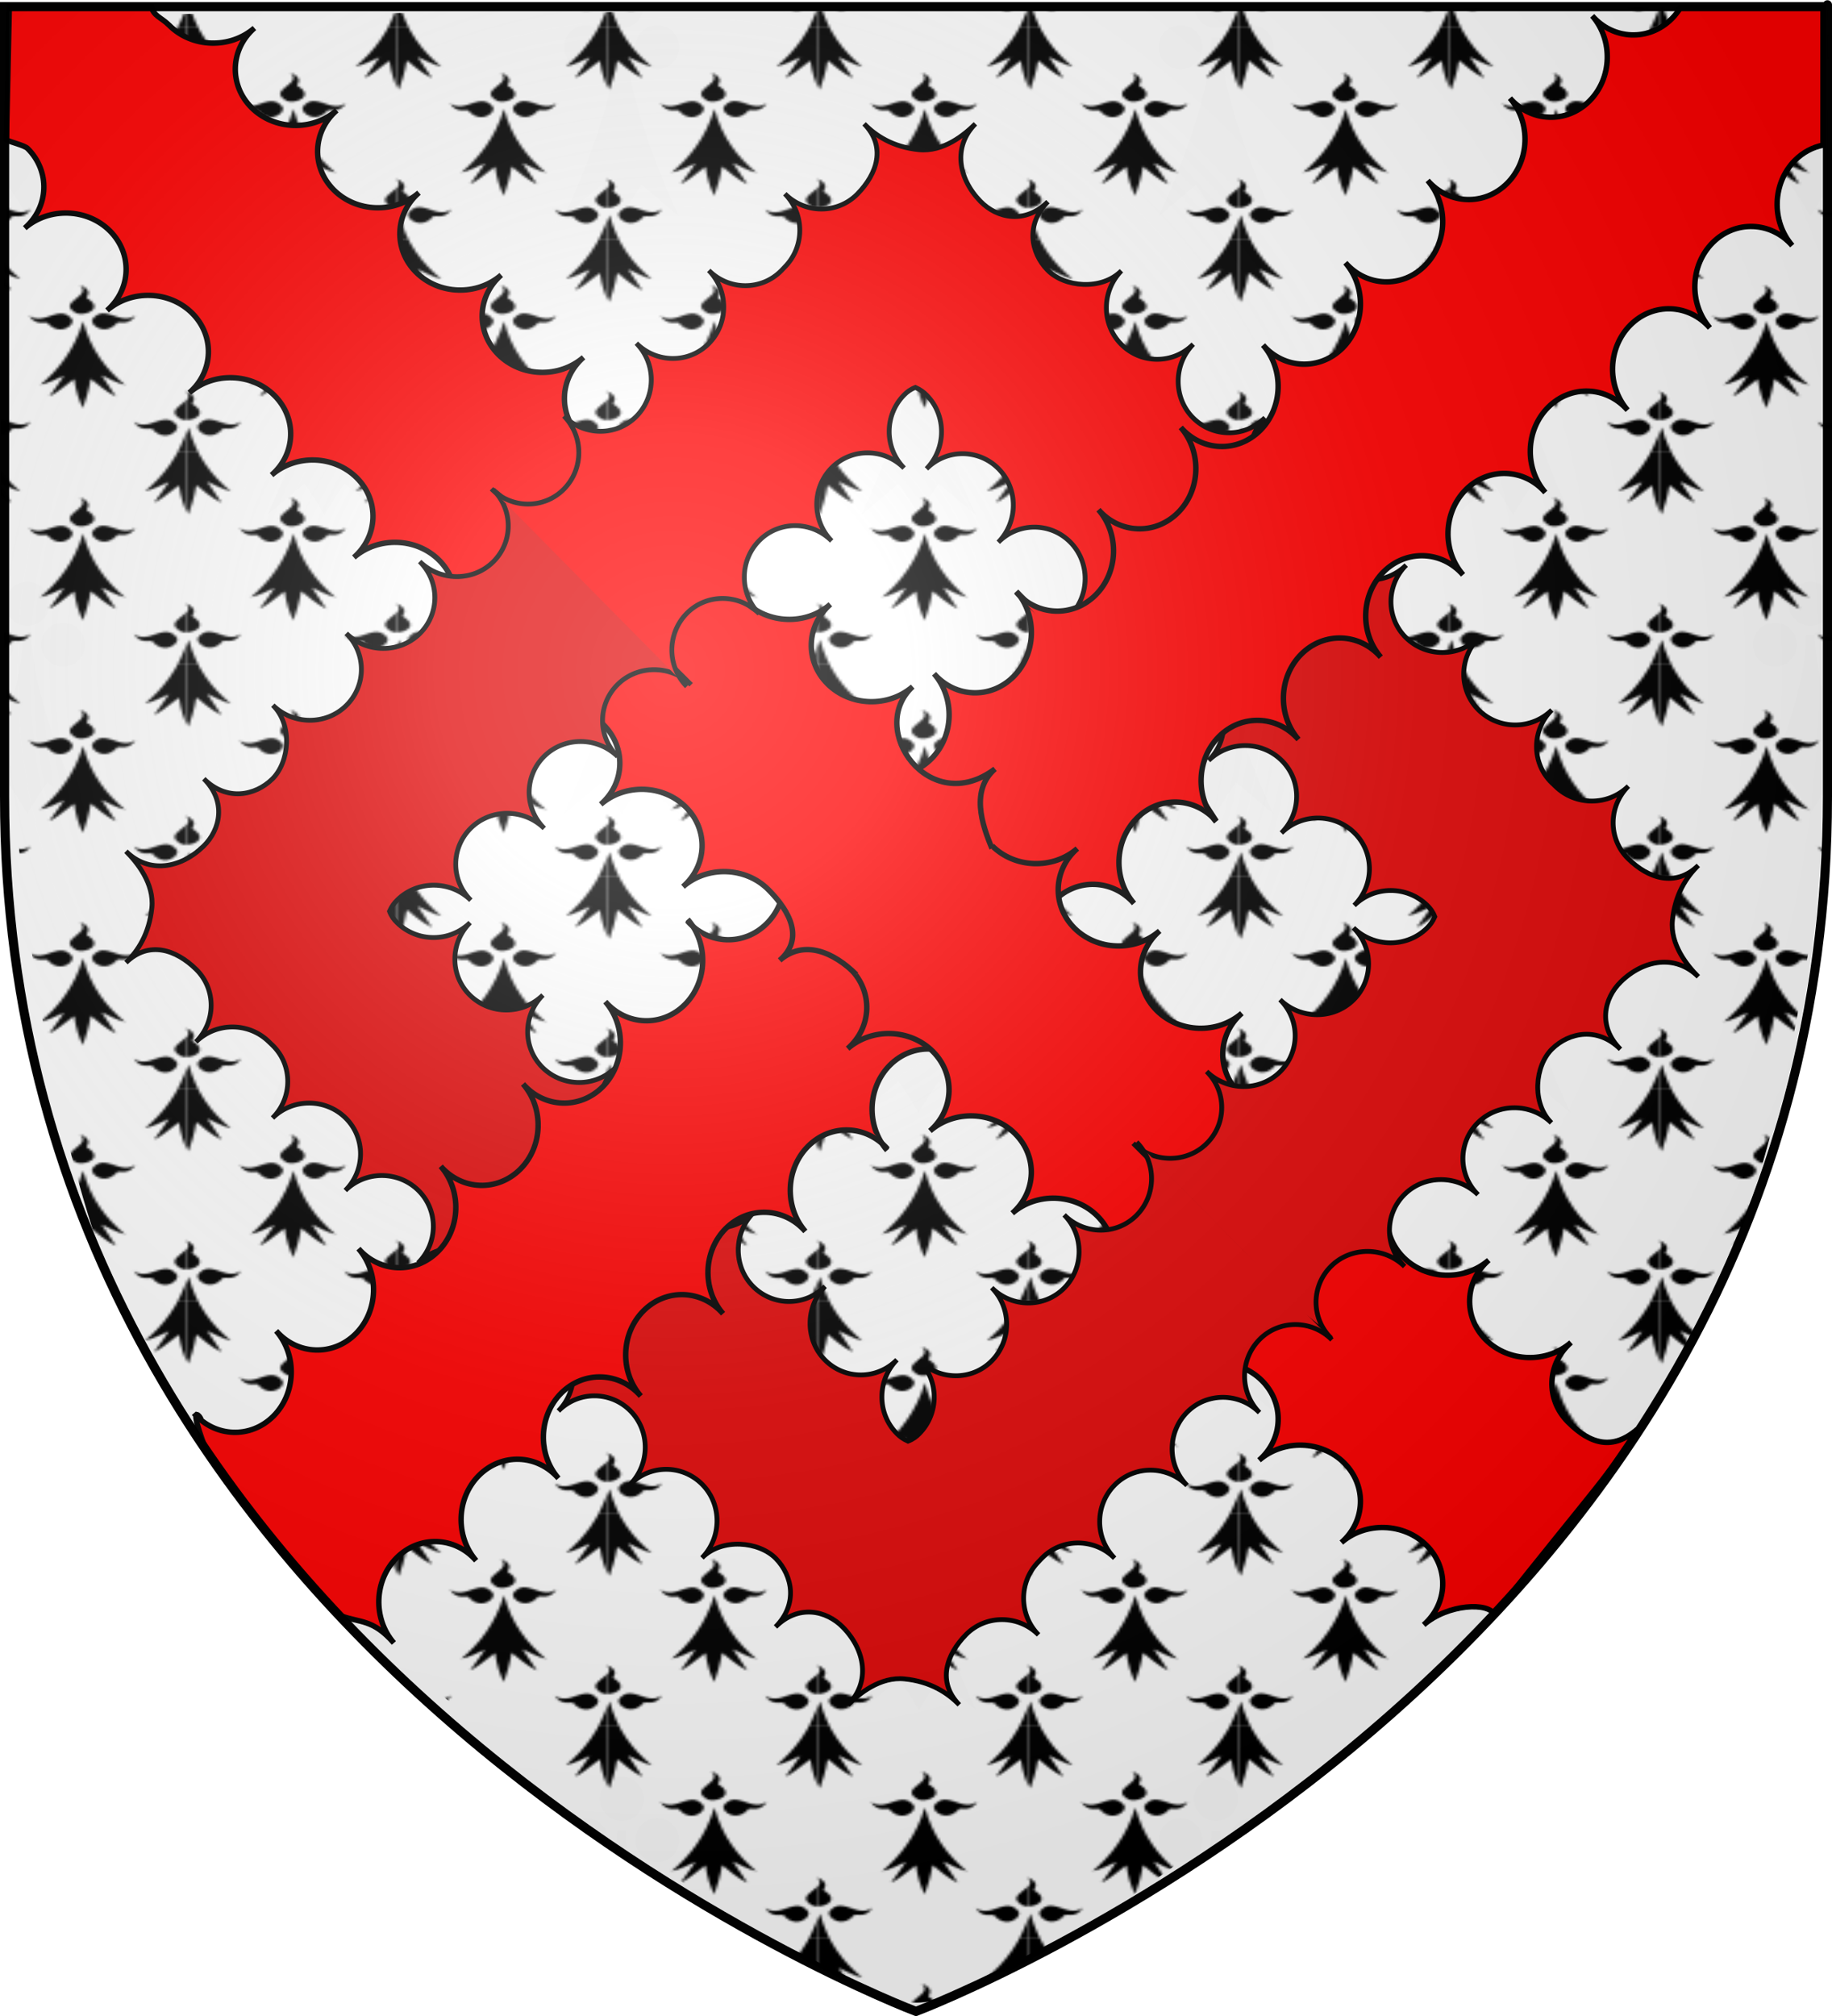 <?xml version="1.0" encoding="UTF-8" standalone="no"?>
<!-- Created with Inkscape (http://www.inkscape.org/) -->

<!-- Created by Ludovic Baillet http://www.baillet.org - july 2007-->

<svg
   version="1.0"
   width="600"
   height="660"
   id="svg2"
   sodipodi:version="0.32"
   inkscape:version="1.2.2 (732a01da63, 2022-12-09)"
   sodipodi:docname="McCulloch of Pilton.svg"
   inkscape:output_extension="org.inkscape.output.svg.inkscape"
   xmlns:inkscape="http://www.inkscape.org/namespaces/inkscape"
   xmlns:sodipodi="http://sodipodi.sourceforge.net/DTD/sodipodi-0.dtd"
   xmlns:xlink="http://www.w3.org/1999/xlink"
   xmlns="http://www.w3.org/2000/svg"
   xmlns:svg="http://www.w3.org/2000/svg"
   xmlns:rdf="http://www.w3.org/1999/02/22-rdf-syntax-ns#"
   xmlns:cc="http://creativecommons.org/ns#"
   xmlns:dc="http://purl.org/dc/elements/1.1/">
  <sodipodi:namedview
     inkscape:window-height="1017"
     inkscape:window-width="1920"
     inkscape:pageshadow="2"
     inkscape:pageopacity="0.0"
     guidetolerance="10.0"
     gridtolerance="10.0"
     objecttolerance="10.0"
     borderopacity="1.0"
     bordercolor="#666666"
     pagecolor="#ffffff"
     id="base"
     showguides="true"
     inkscape:guide-bbox="true"
     inkscape:zoom="1.7469907"
     inkscape:cx="313.39605"
     inkscape:cy="297.6547"
     inkscape:window-x="-8"
     inkscape:window-y="-8"
     inkscape:current-layer="layer3"
     inkscape:showpageshadow="2"
     inkscape:pagecheckerboard="0"
     inkscape:deskcolor="#d1d1d1"
     showgrid="false"
     inkscape:window-maximized="1" />
  <desc
     id="desc4">Blason de la commune de Drucat (Somme-Picardie)</desc>
  <defs
     id="defs6">
    <pattern
       inkscape:collect="always"
       xlink:href="#p"
       id="pattern6556"
       patternTransform="matrix(0.919,0,0,0.662,-72.612,-249.147)" />
    <linearGradient
       id="linearGradient2893">
      <stop
         style="stop-color:#ffffff;stop-opacity:0.314"
         offset="0"
         id="stop2895" />
      <stop
         style="stop-color:#ffffff;stop-opacity:0.251"
         offset="0.19"
         id="stop2897" />
      <stop
         style="stop-color:#6b6b6b;stop-opacity:0.125"
         offset="0.6"
         id="stop2901" />
      <stop
         style="stop-color:#000000;stop-opacity:0.125"
         offset="1"
         id="stop2899" />
    </linearGradient>
    <radialGradient
       inkscape:collect="always"
       xlink:href="#linearGradient2893"
       id="radialGradient9983"
       gradientUnits="userSpaceOnUse"
       gradientTransform="matrix(1.353,0,0,1.349,-79.38,-85.747)"
       cx="221.445"
       cy="226.331"
       fx="221.445"
       fy="226.331"
       r="300" />
    <pattern
       id="p"
       x="70.96"
       y="75.26"
       width="74.74"
       height="104.9"
       patternUnits="userSpaceOnUse">
      <g
         id="h">
        <path
           d="m-0.85-30.501c4.802 5.957-8.626 8.327-1.387 13.965 3.088 1.915 10.3-2.229 3.964-7.323-0.819-0.436 2.849-3.447-2.577-6.642z"
           id="path6100" />
        <path
           d="m7.159-16.379c-1.201 0.113-2.358 0.854-3.452 2.746-1.371 3.171 4.657 8.671 8.715 1.91 0.286-0.825 4.313 1.818 6.541-3.719-3.818 4.012-7.726-0.777-11.271-0.936-0.174-9e-3 -0.362-0.018-0.533-1e-3z"
           id="path6102" />
        <path
           d="m-7.691-16.322c-3.546 0.158-7.453 4.966-11.271 0.953 2.228 5.538 6.297 2.896 6.584 3.721 4.056 6.762 10.042 1.264 8.671-1.908-1.249-2.162-2.596-2.828-3.984-2.766z"
           id="path6104" />
        <path
           d="m0.298-12.465c-3.124 14.188-8.934 24.232-15.259 31.454 2.628-0.721 5.603-2.764 8.459-4.557-1.748 3.72-3.517 6.942-5.264 10.225 1.043-0.354 4.367-3.669 8.864-8.53 0.704 6.684 1.664 9.842 3.088 14.375 1.134-4.525 1.956-7.615 2.855-14.491 2.71 3.075 5.322 6.167 8.99 8.805l-5.132-10.577c2.658 1.7 5.617 3.921 8.437 4.87-6.683-7.585-12.341-17.384-15.038-31.574z"
           id="path6106" />
      </g>
      <use
         xlink:href="#h"
         x="74.74"
         id="use6109" />
      <use
         xlink:href="#h"
         y="104.9"
         id="use6111" />
      <use
         xlink:href="#h"
         x="74.74"
         y="104.9"
         id="use6113" />
      <use
         xlink:href="#h"
         x="37.37"
         y="52.45"
         id="use6115" />
    </pattern>
  </defs>
  <g
     inkscape:groupmode="layer"
     id="layer3"
     inkscape:label="Fond d'écu"
     style="display:inline">
    <g
       id="g1748"
       transform="translate(0.152,1.943)">
	<path
   id="path2875_1_"
   class="st0"
   d="m 300,657.9 c 0,0 298.5,-112.3 298.5,-397.8 V 1.5 H 1.5 V 260.1 C 1.5,545.6 300,657.9 300,657.9 Z"
   style="fill:#ffffff" />

	<g
   id="g1746">
		<path
   d="m 396.7,10.4 c -0.2,22.9 -17.4,58.5 -17.4,58.5 l 12.2,-10.3 c 2.7,3.4 6.6,10.3 6.6,10.3 0,0 3.9,-6.8 6.6,-10.3 v 0 0 0 L 417,68.9 c 0,0 -17.2,-35.6 -17.4,-58.5 z"
   id="path1548" />

		<polygon
   points=""
   id="polygon1550" />

		<path
   d="m 398.1,7.2 c 3.5,0 6.3,-2.4 7,-5.7 h -14 c 0.7,3.3 3.6,5.7 7,5.7 z"
   id="path1552" />

		<circle
   cx="386.5"
   cy="13.5"
   r="7.2"
   id="circle1554" />

		<circle
   cx="409.8"
   cy="13.5"
   r="7.2"
   id="circle1556" />

		<path
   d="m 202,10.4 c -0.2,22.9 -17.4,58.5 -17.4,58.5 l 12.2,-10.3 c 2.7,3.4 6.6,10.3 6.6,10.3 0,0 3.9,-6.8 6.6,-10.3 v 0 0 0 l 12.2,10.3 c 0,0 -17.2,-35.6 -17.4,-58.5 z"
   id="path1558" />

		<polygon
   points=""
   id="polygon1560" />

		<path
   d="m 203.5,7.2 c 3.5,0 6.3,-2.4 7,-5.7 h -14 c 0.6,3.3 3.5,5.7 7,5.7 z"
   id="path1562" />

		<circle
   cx="191.8"
   cy="13.5"
   r="7.2"
   id="circle1564" />

		<circle
   cx="215.1"
   cy="13.5"
   r="7.2"
   id="circle1566" />

		<path
   d="m 8.8,68.9 c 0,0 3.9,-6.8 6.6,-10.3 v 0 0 0 l 12.2,10.3 c 0,0 -17.2,-35.6 -17.4,-58.5 H 7.4 C 7.3,19.2 4.7,30 1.5,39.8 v 19.4 l 0.7,-0.6 c 2.7,3.5 6.6,10.3 6.6,10.3 z"
   id="path1568" />

		<polygon
   points=""
   id="polygon1570" />

		<path
   d="m 8.8,7.2 c 3.5,0 6.3,-2.4 7,-5.7 h -14 c 0.7,3.3 3.5,5.7 7,5.7 z"
   id="path1572" />

		<path
   d="M 4.3,13.5 C 4.3,11.2 3.2,9.1 1.5,7.8 v 11.3 c 1.7,-1.3 2.8,-3.3 2.8,-5.6 z"
   id="path1574" />

		<circle
   cx="20.5"
   cy="13.5"
   r="7.2"
   id="circle1576" />

		<path
   d="M 591.4,10.4 C 591.1,33.3 574,68.9 574,68.9 l 12.2,-10.3 c 2.7,3.4 6.6,10.3 6.6,10.3 0,0 3.1,-5.4 5.7,-9 V 34.6 c -2.4,-8.3 -4.2,-16.9 -4.3,-24.2 z"
   id="path1578" />

		<path
   d="m 592.8,7.2 c 2.3,0 4.4,-1.1 5.7,-2.8 V 1.5 h -12.7 c 0.7,3.3 3.5,5.7 7,5.7 z"
   id="path1580" />

		<circle
   cx="581.1"
   cy="13.5"
   r="7.2"
   id="circle1582" />

		<path
   d="M 598.5,17.4 V 9.5 c -0.8,1.1 -1.2,2.5 -1.2,4 0,1.4 0.4,2.8 1.2,3.9 z"
   id="path1584" />

		<polygon
   points=""
   id="polygon1586" />

		<path
   d="m 396.7,206 c -0.2,22.9 -17.4,58.5 -17.4,58.5 l 12.2,-10.3 c 2.7,3.4 6.6,10.3 6.6,10.3 0,0 3.9,-6.8 6.6,-10.3 v 0 0 0 l 12.2,10.3 c 0,0 -17.2,-35.6 -17.4,-58.5 z"
   id="path1588" />

		<circle
   cx="398.1"
   cy="195.7"
   r="7.2"
   id="circle1590" />

		<circle
   cx="386.5"
   cy="209.1"
   r="7.2"
   id="circle1592" />

		<circle
   cx="409.8"
   cy="209.1"
   r="7.2"
   id="circle1594" />

		<path
   d="m 202,206 c -0.2,22.9 -17.4,58.5 -17.4,58.5 l 12.2,-10.3 c 2.7,3.4 6.6,10.3 6.6,10.3 0,0 3.9,-6.8 6.6,-10.3 v 0 0 0 l 12.2,10.3 c 0,0 -17.2,-35.6 -17.4,-58.5 z"
   id="path1596" />

		<polygon
   points=""
   id="polygon1598" />

		<circle
   cx="203.5"
   cy="195.7"
   r="7.2"
   id="circle1600" />

		<circle
   cx="191.8"
   cy="209.1"
   r="7.2"
   id="circle1602" />

		<circle
   cx="215.1"
   cy="209.1"
   r="7.2"
   id="circle1604" />

		<path
   d="m 8.8,264.5 c 0,0 3.9,-6.8 6.6,-10.3 v 0 0 0 l 12.2,10.3 c 0,0 -17.2,-35.6 -17.4,-58.5 H 7.4 c -0.1,8.8 -2.7,19.6 -5.9,29.4 v 19.4 l 0.7,-0.6 c 2.7,3.5 6.6,10.3 6.6,10.3 z"
   id="path1606" />

		<polygon
   points=""
   id="polygon1608" />

		<circle
   cx="8.8"
   cy="195.7"
   r="7.2"
   id="circle1610" />

		<path
   d="m 4.3,209.1 c 0,-2.3 -1.1,-4.4 -2.8,-5.7 v 11.3 c 1.7,-1.2 2.8,-3.3 2.8,-5.6 z"
   id="path1612" />

		<circle
   cx="20.5"
   cy="209.1"
   r="7.2"
   id="circle1614" />

		<path
   d="m 591.4,206 c -0.2,22.9 -17.4,58.5 -17.4,58.5 l 12.2,-10.3 c 2.7,3.4 6.6,10.3 6.6,10.3 0,0 3.1,-5.4 5.7,-9 v -25.3 c -2.4,-8.3 -4.2,-16.9 -4.3,-24.2 z"
   id="path1616" />

		<path
   d="m 592.8,188.5 c -4,0 -7.2,3.2 -7.2,7.2 0,4 3.2,7.2 7.2,7.2 2.3,0 4.4,-1.1 5.7,-2.8 v -8.7 c -1.3,-1.7 -3.4,-2.9 -5.7,-2.9 z"
   id="path1618" />

		<circle
   cx="581.1"
   cy="209.1"
   r="7.2"
   id="circle1620" />

		<path
   d="m 598.5,213.1 v -7.9 c -0.8,1.1 -1.2,2.5 -1.2,4 0,1.4 0.4,2.8 1.2,3.9 z"
   id="path1622" />

		<path
   d="m 494,108.2 c -0.2,22.9 -17.4,58.5 -17.4,58.5 l 12.2,-10.3 c 2.7,3.4 6.6,10.3 6.6,10.3 0,0 3.9,-6.8 6.6,-10.3 v 0 0 0 l 12.2,10.3 c 0,0 -17.2,-35.6 -17.4,-58.5 z"
   id="path1624" />

		<polygon
   points=""
   id="polygon1626" />

		<circle
   cx="495.4"
   cy="97.9"
   r="7.2"
   id="circle1628" />

		<circle
   cx="483.7"
   cy="111.3"
   r="7.2"
   id="circle1630" />

		<circle
   cx="507.1"
   cy="111.3"
   r="7.2"
   id="circle1632" />

		<path
   d="m 299.3,108.2 c -0.2,22.9 -17.4,58.5 -17.4,58.5 l 12.2,-10.3 c 2.7,3.4 6.6,10.3 6.6,10.3 0,0 3.9,-6.8 6.6,-10.3 v 0 0 0 l 12.2,10.3 c 0,0 -17.2,-35.6 -17.4,-58.5 z"
   id="path1634" />

		<polygon
   points=""
   id="polygon1636" />

		<circle
   cx="300.7"
   cy="97.9"
   r="7.2"
   id="circle1638" />

		<circle
   cx="289.1"
   cy="111.3"
   r="7.2"
   id="circle1640" />

		<circle
   cx="312.4"
   cy="111.3"
   r="7.2"
   id="circle1642" />

		<polygon
   points=""
   id="polygon1644" />

		<path
   d="m 104.7,108.2 c -0.2,22.9 -17.4,58.5 -17.4,58.5 l 12.2,-10.3 c 2.7,3.4 6.6,10.3 6.6,10.3 0,0 3.9,-6.8 6.6,-10.3 v 0 0 0 l 12.2,10.3 c 0,0 -17.2,-35.6 -17.4,-58.5 z"
   id="path1646" />

		<circle
   cx="106.1"
   cy="97.9"
   r="7.2"
   id="circle1648" />

		<circle
   cx="94.4"
   cy="111.3"
   r="7.2"
   id="circle1650" />

		<circle
   cx="117.7"
   cy="111.3"
   r="7.2"
   id="circle1652" />

		<path
   d="m 494,303.9 c -0.2,22.9 -17.4,58.5 -17.4,58.5 l 12.2,-10.3 c 2.7,3.4 6.6,10.3 6.6,10.3 0,0 3.9,-6.8 6.6,-10.3 v 0 0 0 l 12.2,10.3 c 0,0 -17.2,-35.6 -17.4,-58.5 z"
   id="path1654" />

		<polygon
   points=""
   id="polygon1656" />

		<circle
   cx="495.4"
   cy="293.5"
   r="7.2"
   id="circle1658" />

		<circle
   cx="483.7"
   cy="307"
   r="7.2"
   id="circle1660" />

		<circle
   cx="507.1"
   cy="307"
   r="7.2"
   id="circle1662" />

		<polygon
   points=""
   id="polygon1664" />

		<path
   d="m 299.3,303.9 c -0.2,22.9 -17.4,58.5 -17.4,58.5 l 12.2,-10.3 c 2.7,3.4 6.6,10.3 6.6,10.3 0,0 3.9,-6.8 6.6,-10.3 v 0 0 0 l 12.2,10.3 c 0,0 -17.2,-35.6 -17.4,-58.5 z"
   id="path1666" />

		<circle
   cx="300.7"
   cy="293.5"
   r="7.2"
   id="circle1668" />

		<circle
   cx="289.1"
   cy="307"
   r="7.2"
   id="circle1670" />

		<circle
   cx="312.4"
   cy="307"
   r="7.2"
   id="circle1672" />

		<path
   d="m 104.7,303.9 c -0.2,22.9 -17.4,58.5 -17.4,58.5 l 12.2,-10.3 c 2.7,3.4 6.6,10.3 6.6,10.3 0,0 3.9,-6.8 6.6,-10.3 v 0 0 0 l 12.2,10.3 c 0,0 -17.2,-35.6 -17.4,-58.5 z"
   id="path1674" />

		<polygon
   points=""
   id="polygon1676" />

		<circle
   cx="106.1"
   cy="293.5"
   r="7.2"
   id="circle1678" />

		<circle
   cx="94.4"
   cy="307"
   r="7.2"
   id="circle1680" />

		<circle
   cx="117.7"
   cy="307"
   r="7.2"
   id="circle1682" />

		<path
   d="m 494,499.5 c -0.1,9 -2.8,19.8 -6,29.8 3.8,-4 7.6,-8.2 11.3,-12.4 -1.4,-6.1 -2.4,-12.1 -2.5,-17.4 z"
   id="path1684" />

		<circle
   cx="495.4"
   cy="489.2"
   r="7.2"
   id="circle1686" />

		<circle
   cx="483.7"
   cy="502.6"
   r="7.2"
   id="circle1688" />

		<path
   d="m 507.1,495.5 c -4,0 -7.2,3.2 -7.2,7.2 0,3.4 2.4,6.3 5.7,7 2.7,-3.2 5.4,-6.5 8.1,-9.8 -1.2,-2.7 -3.7,-4.4 -6.6,-4.4 z"
   id="path1690" />

		<polygon
   points=""
   id="polygon1692" />

		<path
   d="m 302.2,499.5 h -2.8 C 299.2,522.4 282,558 282,558 l 12.2,-10.3 c 2.7,3.4 6.6,10.3 6.6,10.3 0,0 3.9,-6.8 6.6,-10.3 v 0 0 0 l 12.2,10.3 c 0,0 -17.2,-35.5 -17.4,-58.5 z"
   id="path1694" />

		<circle
   cx="300.7"
   cy="489.2"
   r="7.2"
   id="circle1696" />

		<circle
   cx="289.1"
   cy="502.6"
   r="7.2"
   id="circle1698" />

		<circle
   cx="312.4"
   cy="502.6"
   r="7.2"
   id="circle1700" />

		<path
   d="m 104.7,499.5 c -0.1,5.7 -1.2,12.2 -2.8,18.7 4.1,4.6 8.2,9.1 12.4,13.4 -3.6,-10.5 -6.7,-22.5 -6.8,-32.1 z"
   id="path1702" />

		<circle
   cx="106.1"
   cy="489.2"
   r="7.2"
   id="circle1704" />

		<path
   d="m 101.6,502.6 c 0,-4 -3.2,-7.2 -7.2,-7.2 -3.4,0 -6.3,2.4 -7,5.6 2.4,2.9 4.7,5.8 7.1,8.7 3.9,0 7.1,-3.2 7.1,-7.1 z"
   id="path1706" />

		<circle
   cx="117.7"
   cy="502.6"
   r="7.2"
   id="circle1708" />

		<path
   d="m 396.7,401.7 c -0.2,22.9 -17.4,58.5 -17.4,58.5 l 12.2,-10.3 c 2.7,3.4 6.6,10.3 6.6,10.3 0,0 3.9,-6.8 6.6,-10.3 v 0 0 0 l 12.2,10.3 c 0,0 -17.2,-35.6 -17.4,-58.5 z"
   id="path1710" />

		<polygon
   points=""
   id="polygon1712" />

		<circle
   cx="398.1"
   cy="391.4"
   r="7.2"
   id="circle1714" />

		<circle
   cx="386.5"
   cy="404.8"
   r="7.2"
   id="circle1716" />

		<circle
   cx="409.8"
   cy="404.8"
   r="7.2"
   id="circle1718" />

		<polygon
   points=""
   id="polygon1720" />

		<path
   d="m 202,401.7 c -0.2,22.9 -17.4,58.5 -17.4,58.5 l 12.2,-10.3 c 2.7,3.4 6.6,10.3 6.6,10.3 0,0 3.9,-6.8 6.6,-10.3 v 0 0 0 l 12.2,10.3 c 0,0 -17.2,-35.6 -17.4,-58.5 z"
   id="path1722" />

		<circle
   cx="203.5"
   cy="391.4"
   r="7.2"
   id="circle1724" />

		<circle
   cx="191.8"
   cy="404.8"
   r="7.2"
   id="circle1726" />

		<circle
   cx="215.1"
   cy="404.8"
   r="7.2"
   id="circle1728" />

		<path
   d="m 396.7,597.4 c 0,2.8 -0.3,5.8 -0.8,9 1.4,-0.9 2.7,-1.8 4.1,-2.7 -0.3,-2.1 -0.4,-4.2 -0.4,-6.2 h -2.9 z"
   id="path1730" />

		<circle
   cx="398.1"
   cy="587"
   r="7.2"
   id="circle1732" />

		<circle
   cx="386.5"
   cy="600.5"
   r="7.2"
   id="circle1734" />

		<path
   d="m 402.6,600.5 c 0,0.4 0,0.8 0.1,1.2 3.5,-2.4 7,-4.9 10.6,-7.5 -1,-0.6 -2.3,-0.9 -3.5,-0.9 -4,0 -7.2,3.2 -7.2,7.2 z"
   id="path1736" />

		<path
   d="m 202,597.4 c 0,2.3 -0.2,4.7 -0.6,7.2 1.5,1 2.9,2 4.4,2.9 -0.6,-3.5 -1,-7 -1,-10.2 H 202 Z"
   id="path1738" />

		<circle
   cx="203.5"
   cy="587"
   r="7.2"
   id="circle1740" />

		<path
   d="m 191.8,593.3 c -1.7,0 -3.2,0.6 -4.4,1.5 3.8,2.7 7.5,5.3 11.2,7.9 0.2,-0.7 0.3,-1.4 0.3,-2.2 0.1,-4 -3.1,-7.2 -7.1,-7.2 z"
   id="path1742" />

		<circle
   cx="215.1"
   cy="600.5"
   r="7.2"
   id="circle1744" />

	</g>

</g>
    <path
       id="path1949"
       style="opacity:0.99;fill:#ffffff;fill-opacity:1;fill-rule:evenodd;stroke:none;stroke-width:3;stroke-linecap:butt;stroke-linejoin:miter;stroke-miterlimit:4;stroke-dasharray:none;stroke-opacity:1;display:inline"
       d="M 300,658.5 C 300,658.5 598.5,546.18 598.5,260.728 C 598.5,-24.723 598.5,2.176 598.5,2.176 L 1.5,2.176 L 1.5,260.728 C 1.5,546.18 300,658.5 300,658.5 z " />
    <path
       fill="url(#p)"
       d="M 6.834,4.786 595.318,2.194 c 0,0 41.556,342.723 -64.794,476.816 -48.662,61.357 -194.09,179.477 -231.886,176.562 C 259.53,652.555 121.344,544.067 70.764,482.465 -30.194,359.51 6.834,4.786 6.834,4.786 Z"
       id="path6118"
       style="fill:url(#pattern6556)"
       sodipodi:nodetypes="ccsssc" />
    <path
       fill="#fcef3c"
       fill-rule="evenodd"
       stroke="#000000"
       stroke-width="1.784"
       d="m 290.558,376.622 c -6.925,-7.975 -6.535,-20.482 0.898,-27.914 7.433,-7.432 19.104,-6.992 26.05,0.962 -6.925,-7.975 -6.517,-20.463 0.916,-27.895 7.433,-7.432 19.086,-7.011 26.032,0.943 -6.925,-7.975 -6.517,-20.463 0.916,-27.895 7.433,-7.432 19.086,-7.011 26.032,0.943 -6.925,-7.975 -6.517,-20.463 0.916,-27.895 7.433,-7.432 19.086,-6.992 26.032,0.962 -32.525,-50.589 -52.746,-61.486 -65.492,-75.221 6.925,7.975 6.517,20.463 -0.916,27.895 -7.433,7.432 -19.086,7.011 -26.032,-0.943 6.925,7.975 6.517,20.463 -0.916,27.895 -7.433,7.432 -19.086,6.992 -26.032,-0.962 6.925,7.975 6.517,20.482 -0.916,27.914 -7.433,7.432 -19.104,6.992 -26.05,-0.962 6.925,7.975 6.535,20.482 -0.898,27.914 -7.433,7.432 -19.104,6.992 -26.05,-0.962"
       id="path127-3-6"
       style="display:inline;fill:#ff0000"
       sodipodi:nodetypes="cscscscsccscscscsc" />
    <path
       fill="#fcef3c"
       fill-rule="evenodd"
       stroke="#000000"
       stroke-width="1.784"
       d="m 278.578,317.249 c 7.432,7.433 6.992,19.104 -0.962,26.05 7.975,-6.925 20.463,-6.517 27.895,0.916 7.432,7.433 7.011,19.086 -0.943,26.032 7.975,-6.925 20.463,-6.517 27.895,0.916 7.432,7.433 7.011,19.086 -0.943,26.032 7.975,-6.925 20.463,-6.517 27.895,0.916 7.432,7.433 6.992,19.086 -0.962,26.032 7.975,-6.925 20.482,-6.517 27.914,0.916 7.432,7.433 6.992,19.104 -0.962,26.05 7.975,-6.925 20.482,-6.535 27.914,0.898 7.432,7.433 6.992,19.104 -0.962,26.05 7.975,-6.925 20.463,-6.535 27.895,0.898 7.432,7.433 7.011,19.104 -0.943,26.05 7.975,-6.925 20.463,-6.517 27.895,0.916 7.432,7.433 7.011,19.086 -0.943,26.032 7.975,-6.925 21.406,-7.459 23.183,-3.325 33.65,-42.412 38.189,-46.363 46.835,-60.753 -7.975,6.925 -15.28,5.103 -22.712,-2.329 -7.432,-7.433 -6.992,-19.104 0.962,-26.05 -7.975,6.925 -20.482,6.535 -27.914,-0.898 -7.432,-7.433 -6.992,-19.104 0.962,-26.05 -7.975,6.925 -20.482,6.535 -27.914,-0.898 -7.432,-7.433 -6.992,-19.104 0.962,-26.05 -7.975,6.925 -20.463,6.517 -27.895,-0.916 -7.432,-7.433 -7.011,-19.086 0.943,-26.032 -7.975,6.925 -20.463,6.517 -27.895,-0.916 -7.432,-7.433 -7.011,-19.086 0.943,-26.032 -7.975,6.925 -20.463,6.517 -27.895,-0.916 -7.432,-7.433 -6.992,-19.086 0.962,-26.032 -7.975,6.925 -20.482,6.517 -27.914,-0.916 -7.432,-7.433 -6.992,-19.104 0.962,-26.05 -7.975,6.925 -20.482,6.535 -27.914,-0.898"
       id="path127-2"
       style="display:inline;fill:#ff0000"
       sodipodi:nodetypes="ccscscscscscscscccscscscscscscscc" />
    <path
       fill="#fcef3c"
       fill-rule="evenodd"
       stroke="#000000"
       stroke-width="1.784"
       d="m 324.896,277.767 c -3.381,-7.998 -6.992,-19.086 0.962,-26.032 -21.366,16.131 -42.077,-12.912 -26.953,-26.947 -7.975,6.925 -20.463,6.517 -27.895,-0.916 -7.432,-7.433 -7.011,-19.086 0.943,-26.032 -7.975,6.925 -20.463,6.517 -27.895,-0.916 -7.432,-7.433 -6.992,-19.104 0.962,-26.05 -7.975,6.925 -20.482,6.535 -27.914,-0.898 -7.432,-7.433 -6.992,-19.104 0.962,-26.05 -7.975,6.925 -20.482,6.535 -27.914,-0.898 -7.432,-7.433 -6.992,-19.104 0.962,-26.05 -7.975,6.925 -20.463,6.517 -27.895,-0.916 -7.432,-7.433 -7.011,-19.086 0.943,-26.032 -7.975,6.925 -20.463,6.517 -27.895,-0.916 -7.432,-7.433 -7.011,-19.086 0.943,-26.032 -7.975,6.925 -20.463,6.517 -27.895,-0.916 -7.432,-7.433 -6.992,-19.086 0.962,-26.032 -7.975,6.925 -20.482,6.517 -27.914,-0.916 C 74.929,27.79 75.369,16.119 83.323,9.173 75.348,16.098 62.841,15.708 55.409,8.275 52.757,5.623 50.168,5.251 49.503,1.929 H 3.053 L 2.111,45.779 c 1.307,0.796 5.842,1.742 6.954,2.855 7.432,7.433 6.992,19.104 -0.962,26.05 7.975,-6.925 20.463,-6.517 27.895,0.916 7.432,7.433 7.011,19.086 -0.943,26.032 7.975,-6.925 20.463,-6.517 27.895,0.916 7.432,7.433 7.011,19.086 -0.943,26.032 7.975,-6.925 20.463,-6.517 27.895,0.916 7.432,7.433 6.992,19.086 -0.962,26.032 7.975,-6.925 20.482,-6.517 27.914,0.916 7.432,7.433 6.992,19.104 -0.962,26.05 7.975,-6.925 20.482,-6.535 27.914,0.898 7.432,7.433 6.992,19.104 -0.962,26.05 7.975,-6.925 20.463,-6.535 27.895,0.898 7.432,7.433 7.011,19.104 -0.943,26.05 7.975,-6.925 20.463,-6.517 27.895,0.916 7.432,7.433 7.011,19.086 -0.943,26.032 7.975,-6.925 20.463,-6.517 27.895,0.916 7.432,7.433 6.992,19.086 -0.962,26.032 7.975,-6.925 20.482,-6.517 27.914,0.916 7.432,7.433 11.704,16.258 3.75,23.204 7.975,-6.925 17.69,-2.747 25.122,4.685"
       id="path127"
       sodipodi:nodetypes="cccscscscscccscccccscccscscscscscscscscscscc"
       style="fill:#ff0000" />
    <path
       style="display:inline;fill:#e20909;fill-opacity:1;fill-rule:evenodd;stroke:#000000;stroke-width:1.573;stroke-linecap:butt;stroke-linejoin:miter;stroke-miterlimit:4;stroke-dasharray:none;stroke-opacity:1"
       d="m 372.002,225.235 c 6.606,-6.514 17.321,-6.512 23.934,-0.003 6.612,6.508 6.476,17.209 -0.111,23.742 6.606,-6.514 17.321,-6.528 23.934,-0.02 6.612,6.508 6.492,17.209 -0.095,23.742 6.606,-6.514 17.321,-6.528 23.934,-0.02 6.612,6.508 6.492,17.209 -0.095,23.742 6.606,-6.514 17.321,-6.528 23.934,-0.02 0.992,0.977 1.836,2.05 2.477,3.724 -0.743,1.668 -1.581,2.735 -2.57,3.712 -6.597,6.523 -17.461,6.405 -24.082,-0.093 6.603,6.517 6.617,17.088 0.021,23.611 -6.597,6.523 -17.444,6.405 -24.066,-0.093 6.603,6.517 6.617,17.088 0.021,23.611 -6.597,6.523 -17.444,6.405 -24.066,-0.093 6.603,6.517 6.617,17.072 0.021,23.595 -6.597,6.523 -17.444,6.421 -24.066,-0.077 78.224,77.87 37.045,40.432 64.847,63.832 -6.603,-6.517 -6.617,-17.088 -0.021,-23.611 6.597,-6.523 17.444,-6.389 24.066,0.11 -6.603,-6.517 -6.617,-17.088 -0.021,-23.611 6.597,-6.523 17.444,-6.405 24.066,0.093 -6.603,-6.517 -6.601,-17.088 -0.004,-23.611 6.597,-6.523 17.428,-6.405 24.049,0.093 -6.603,-6.517 -5.412,-18.704 0.216,-24.198 5.628,-5.494 14.968,-7.287 22.394,0.115 -7.426,-7.402 -5.511,-16.598 0.117,-22.092 7.503,-7.326 17.951,-9.049 25.377,-1.647 -3.585,-3.573 -9.289,-10.533 -8.474,-18.518 0.873,-8.556 4.605,-14.162 8.474,-17.932 -7.48,7.289 -16.382,4.294 -22.994,-2.214 -6.612,-6.508 -6.492,-17.209 0.095,-23.742 -6.606,6.514 -17.321,6.528 -23.934,0.02 -1.021,-1.005 -0.053,-0.016 -1.251,-1.194 -6.612,-6.508 -6.492,-17.209 0.095,-23.742 -6.606,6.514 -17.321,6.528 -23.934,0.02 -6.612,-6.508 -6.492,-17.209 0.095,-23.742 -6.606,6.514 -17.321,6.528 -23.934,0.02 -6.612,-6.508 -6.492,-17.209 0.095,-23.742 -6.606,6.514 -17.305,6.512 -23.917,0.003 -6.612,-6.508 -6.492,-17.193 0.095,-23.725"
       id="path1936-7"
       sodipodi:nodetypes="cscscscscscscscsccscscsczcscscscsscscscsc" />
    <path
       style="display:inline;fill:#e20909;fill-opacity:1;fill-rule:evenodd;stroke:#000000;stroke-width:1.573;stroke-linecap:butt;stroke-linejoin:miter;stroke-miterlimit:4;stroke-dasharray:none;stroke-opacity:1"
       d="m 372.262,373.908 c 6.514,6.606 6.512,17.321 0.003,23.934 -6.508,6.612 -17.209,6.476 -23.742,-0.111 6.514,6.606 6.528,17.321 0.02,23.934 -6.508,6.612 -17.209,6.492 -23.742,-0.095 6.514,6.606 6.528,17.321 0.02,23.934 -6.508,6.612 -17.209,6.492 -23.742,-0.095 6.514,6.606 6.528,17.321 0.02,23.934 -0.977,0.992 -2.05,1.836 -3.724,2.477 -1.668,-0.743 -2.735,-1.581 -3.712,-2.57 -6.523,-6.597 -6.405,-17.461 0.093,-24.082 -6.517,6.603 -17.088,6.617 -23.611,0.021 -6.523,-6.597 -6.405,-17.444 0.093,-24.066 -6.517,6.603 -17.088,6.617 -23.611,0.021 -6.523,-6.597 -6.405,-17.444 0.093,-24.066 -6.517,6.603 -17.072,6.617 -23.595,0.021 -6.523,-6.597 -6.421,-17.444 0.077,-24.066 -77.87,78.224 -40.432,37.045 -63.832,64.847 6.517,-6.603 17.088,-6.617 23.611,-0.021 6.523,6.597 6.389,17.444 -0.11,24.066 6.517,-6.603 17.088,-6.617 23.611,-0.021 6.523,6.597 6.405,17.444 -0.093,24.066 6.517,-6.603 17.088,-6.601 23.611,-0.004 6.523,6.597 6.405,17.428 -0.093,24.049 6.517,-6.603 18.704,-5.412 24.198,0.216 5.494,5.628 7.287,14.968 -0.115,22.394 7.402,-7.426 16.598,-5.511 22.092,0.117 7.326,7.503 9.049,17.951 1.647,25.377 3.573,-3.585 10.533,-9.289 18.518,-8.474 8.556,0.873 14.162,4.605 17.932,8.474 -7.289,-7.48 -4.294,-16.382 2.214,-22.994 6.508,-6.612 17.209,-6.492 23.742,0.095 -6.514,-6.606 -6.528,-17.321 -0.02,-23.934 1.005,-1.021 0.016,-0.053 1.194,-1.251 6.508,-6.612 17.209,-6.492 23.742,0.095 -6.514,-6.606 -6.528,-17.321 -0.02,-23.934 6.508,-6.612 17.209,-6.492 23.742,0.095 -6.514,-6.606 -6.528,-17.321 -0.02,-23.934 6.508,-6.612 17.209,-6.492 23.742,0.095 -6.514,-6.606 -6.512,-17.305 -0.003,-23.917 6.508,-6.612 17.193,-6.492 23.725,0.095"
       id="path1936-1"
       sodipodi:nodetypes="cscscscscscscscsccscscsczcscscscsscscscsc" />
    <path
       style="display:inline;fill:#e20909;fill-opacity:1;fill-rule:evenodd;stroke:#000000;stroke-width:1.573;stroke-linecap:butt;stroke-linejoin:miter;stroke-miterlimit:4;stroke-dasharray:none;stroke-opacity:1"
       d="m 225.473,373.226 c -6.606,6.514 -17.321,6.512 -23.934,0.003 -6.612,-6.508 -6.476,-17.209 0.111,-23.742 -6.606,6.514 -17.321,6.528 -23.934,0.02 -6.612,-6.508 -6.492,-17.209 0.095,-23.742 -6.606,6.514 -17.321,6.528 -23.934,0.02 -6.612,-6.508 -6.492,-17.209 0.095,-23.742 -6.606,6.514 -17.321,6.528 -23.934,0.02 -0.992,-0.977 -1.836,-2.05 -2.477,-3.724 0.743,-1.668 1.581,-2.735 2.57,-3.712 6.597,-6.523 17.461,-6.405 24.082,0.093 -6.603,-6.517 -6.617,-17.088 -0.021,-23.611 6.597,-6.523 17.444,-6.405 24.066,0.093 -6.603,-6.517 -6.617,-17.088 -0.021,-23.611 6.597,-6.523 17.444,-6.405 24.066,0.093 -6.603,-6.517 -6.617,-17.072 -0.021,-23.595 6.597,-6.523 17.444,-6.421 24.066,0.077 -78.224,-77.87 -37.045,-40.432 -64.847,-63.832 6.603,6.517 6.617,17.088 0.021,23.611 -6.597,6.523 -17.444,6.389 -24.066,-0.11 6.603,6.517 6.617,17.088 0.021,23.611 -6.597,6.523 -17.444,6.405 -24.066,-0.093 6.603,6.517 6.601,17.088 0.004,23.611 -6.597,6.523 -17.428,6.405 -24.049,-0.093 6.603,6.517 5.412,18.704 -0.216,24.198 -5.628,5.494 -14.968,7.287 -22.394,-0.115 7.426,7.402 5.511,16.598 -0.117,22.092 -7.503,7.326 -17.951,9.049 -25.377,1.647 3.585,3.573 9.289,10.533 8.474,18.518 -0.873,8.556 -4.605,14.162 -8.474,17.932 7.48,-7.289 16.382,-4.294 22.994,2.214 6.612,6.508 6.492,17.209 -0.095,23.742 6.606,-6.514 17.321,-6.528 23.934,-0.02 1.021,1.005 0.053,0.016 1.251,1.194 6.612,6.508 6.492,17.209 -0.095,23.742 6.606,-6.514 17.321,-6.528 23.934,-0.02 6.612,6.508 6.492,17.209 -0.095,23.742 6.606,-6.514 17.321,-6.528 23.934,-0.02 6.612,6.508 6.492,17.209 -0.095,23.742 6.606,-6.514 17.305,-6.512 23.917,-0.003 6.612,6.508 6.492,17.193 -0.095,23.725"
       id="path1936-6"
       sodipodi:nodetypes="cscscscscscscscsccscscsczcscscscsscscscsc" />
    <path
       fill="#fcef3c"
       fill-rule="evenodd"
       stroke="#000000"
       stroke-width="1.784"
       d="m 225.212,300.965 c 6.925,7.975 6.517,20.482 -0.916,27.914 -7.433,7.432 -19.104,6.992 -26.05,-0.962 6.925,7.975 6.535,20.482 -0.898,27.914 -7.433,7.432 -19.104,6.992 -26.05,-0.962 6.925,7.975 6.535,20.463 -0.898,27.895 -7.433,7.432 -19.104,7.011 -26.05,-0.943 6.925,7.975 6.517,20.463 -0.916,27.895 -7.433,7.432 -19.086,7.011 -26.032,-0.943 6.925,7.975 6.517,20.463 -0.916,27.895 -7.433,7.432 -19.086,6.992 -26.032,-0.962 6.925,7.975 6.517,20.482 -0.916,27.914 -7.433,7.432 -19.086,6.992 -26.032,-0.962 6.925,7.975 -4.793,-10.619 4.268,12.835 13.007,17.758 23.196,32.343 43.675,53.413 6.49,2.464 10.604,1.019 17.55,8.973 -6.925,-7.975 -6.517,-20.463 0.916,-27.895 7.433,-7.432 19.086,-7.011 26.032,0.943 -6.925,-7.975 -6.517,-20.463 0.916,-27.895 7.433,-7.432 19.086,-7.011 26.032,0.943 -6.925,-7.975 -6.517,-20.463 0.916,-27.895 7.433,-7.432 19.104,-6.992 26.05,0.962 -6.925,-7.975 -6.535,-20.482 0.898,-27.914 7.433,-7.432 19.104,-6.992 26.05,0.962 -6.925,-7.975 -6.535,-20.482 0.898,-27.914 7.433,-7.432 19.104,-6.992 26.05,0.962 -6.925,-7.975 -6.517,-20.463 0.916,-27.895 7.433,-7.432 19.086,-7.011 26.032,0.943"
       id="path127-3-0"
       style="display:inline;fill:#ff0000"
       sodipodi:nodetypes="cscscscscscsccccscscscscscsc" />
    <path
       style="display:inline;fill:#ff0000;fill-opacity:1;fill-rule:evenodd;stroke:#000000;stroke-width:1.573;stroke-linecap:butt;stroke-linejoin:miter;stroke-miterlimit:4;stroke-dasharray:none;stroke-opacity:1"
       d="m 224.921,224.749 c -6.514,-6.606 -6.512,-17.321 -0.003,-23.934 6.508,-6.612 17.209,-6.476 23.742,0.111 -6.514,-6.606 -6.528,-17.321 -0.02,-23.934 6.508,-6.612 17.209,-6.492 23.742,0.095 -6.514,-6.606 -6.528,-17.321 -0.02,-23.934 6.508,-6.612 17.209,-6.492 23.742,0.095 -6.514,-6.606 -6.528,-17.321 -0.02,-23.934 0.977,-0.992 2.05,-1.836 3.724,-2.477 1.668,0.743 2.735,1.581 3.712,2.57 6.523,6.597 6.405,17.461 -0.093,24.082 6.517,-6.603 17.088,-6.617 23.611,-0.021 6.523,6.597 6.405,17.444 -0.093,24.066 6.517,-6.603 17.088,-6.617 23.611,-0.021 6.523,6.597 6.405,17.444 -0.093,24.066 6.517,-6.603 17.072,-6.617 23.595,-0.021 6.523,6.597 6.421,17.444 -0.077,24.066 77.87,-78.224 40.432,-37.045 63.832,-64.847 -6.517,6.603 -17.088,6.617 -23.611,0.021 -6.523,-6.597 -6.389,-17.444 0.11,-24.066 -6.517,6.603 -17.088,6.617 -23.611,0.021 -6.523,-6.597 -6.405,-17.444 0.093,-24.066 -6.517,6.603 -17.088,6.601 -23.611,0.004 -6.523,-6.597 -6.405,-17.428 0.093,-24.049 -6.517,6.603 -18.704,5.412 -24.198,-0.216 -5.494,-5.628 -7.287,-14.968 0.115,-22.394 -7.402,7.426 -16.598,5.511 -22.092,-0.117 -7.326,-7.503 -9.049,-17.951 -1.647,-25.377 -3.573,3.585 -10.533,9.289 -18.518,8.474 -8.556,-0.873 -14.162,-4.605 -17.932,-8.474 7.289,7.48 4.294,16.382 -2.214,22.994 -6.508,6.612 -17.209,6.492 -23.742,-0.095 6.514,6.606 6.528,17.321 0.02,23.934 -1.005,1.021 -0.016,0.054 -1.194,1.251 -6.508,6.612 -17.209,6.492 -23.742,-0.095 6.514,6.606 6.528,17.321 0.02,23.934 -6.508,6.612 -17.209,6.492 -23.742,-0.095 6.514,6.606 6.528,17.321 0.02,23.934 -6.508,6.612 -17.209,6.492 -23.742,-0.095 6.514,6.606 6.512,17.305 0.003,23.917 -6.508,6.612 -17.193,6.492 -23.725,-0.095"
       id="path1936"
       sodipodi:nodetypes="cscscscscscscscsccscscsczcscscscsscscscsc" />
    <path
       fill="#fcef3c"
       fill-rule="evenodd"
       stroke="#000000"
       stroke-width="1.784"
       d="m 398.306,269.025 c -6.925,-7.975 -6.517,-20.463 0.916,-27.895 7.433,-7.432 19.104,-6.992 26.05,0.962 -6.925,-7.975 -6.535,-20.482 0.898,-27.914 7.433,-7.432 19.104,-6.992 26.05,0.962 -6.925,-7.975 -6.535,-20.482 0.898,-27.914 7.433,-7.432 19.104,-6.992 26.05,0.962 -6.925,-7.975 -6.517,-20.463 0.916,-27.895 7.433,-7.432 19.086,-7.011 26.032,0.943 -6.925,-7.975 -6.517,-20.463 0.916,-27.895 7.433,-7.432 19.086,-7.011 26.032,0.943 -6.925,-7.975 -6.517,-20.463 0.916,-27.895 7.433,-7.432 19.086,-6.992 26.032,0.962 -6.925,-7.975 -6.517,-20.482 0.916,-27.914 7.433,-7.432 19.104,-6.992 26.05,0.962 -6.925,-7.975 -6.535,-20.482 0.898,-27.914 2.652,-2.652 5.852,-4.298 9.174,-4.963 l 0,-45.036 h -46.678 c -0.796,1.307 -1.742,2.543 -2.855,3.655 -7.433,7.432 -19.104,6.992 -26.05,-0.962 6.925,7.975 6.517,20.463 -0.916,27.895 -7.433,7.432 -19.086,7.011 -26.032,-0.943 6.925,7.975 6.517,20.463 -0.916,27.895 -7.433,7.432 -19.086,7.011 -26.032,-0.943 6.925,7.975 6.517,20.463 -0.916,27.895 -7.433,7.432 -19.086,6.992 -26.032,-0.962 6.925,7.975 6.517,20.482 -0.916,27.914 -7.433,7.432 -19.104,6.992 -26.05,-0.962 6.925,7.975 6.535,20.482 -0.898,27.914 -7.433,7.432 -19.104,6.992 -26.05,-0.962 6.925,7.975 6.535,20.463 -0.898,27.895 -7.433,7.432 -19.104,7.011 -26.05,-0.943 6.925,7.975 6.517,20.463 -0.916,27.895 -7.433,7.432 -19.086,7.011 -26.032,-0.943"
       id="path127-3"
       style="display:inline;fill:#ff0000"
       sodipodi:nodetypes="cscscscscscscscscccscscscscscscscsc" />
  </g>
  <g
     inkscape:groupmode="layer"
     id="layer2"
     inkscape:label="Reflet final"
     style="display:inline"
     sodipodi:insensitive="true">
    <path
       d="M 298.249,658.5 C 298.249,658.5 596.749,546.18 596.749,260.728 C 596.749,-24.723 596.749,2.176 596.749,2.176 L -0.251,2.176 L -0.251,260.728 C -0.251,546.18 298.249,658.5 298.249,658.5 z "
       style="fill:url(#radialGradient9983);fill-opacity:1;fill-rule:evenodd;stroke:none;stroke-width:1px;stroke-linecap:butt;stroke-linejoin:miter;stroke-opacity:1"
       id="path2875" />
  </g>
  <g
     inkscape:groupmode="layer"
     id="layer5"
     inkscape:label="Contour final"
     sodipodi:insensitive="true"
     style="display:inline">
    <path
       d="M 300,658.5 C 300,658.5 598.5,546.18 598.5,260.728 C 598.5,-24.723 598.5,2.176 598.5,2.176 L 1.5,2.176 L 1.5,260.728 C 1.5,546.18 300,658.5 300,658.5 z "
       style="opacity:0.99;fill:none;fill-opacity:1;fill-rule:evenodd;stroke:#000000;stroke-width:3;stroke-linecap:butt;stroke-linejoin:miter;stroke-miterlimit:4;stroke-dasharray:none;stroke-opacity:1"
       id="path2855" />
  </g>
</svg>
